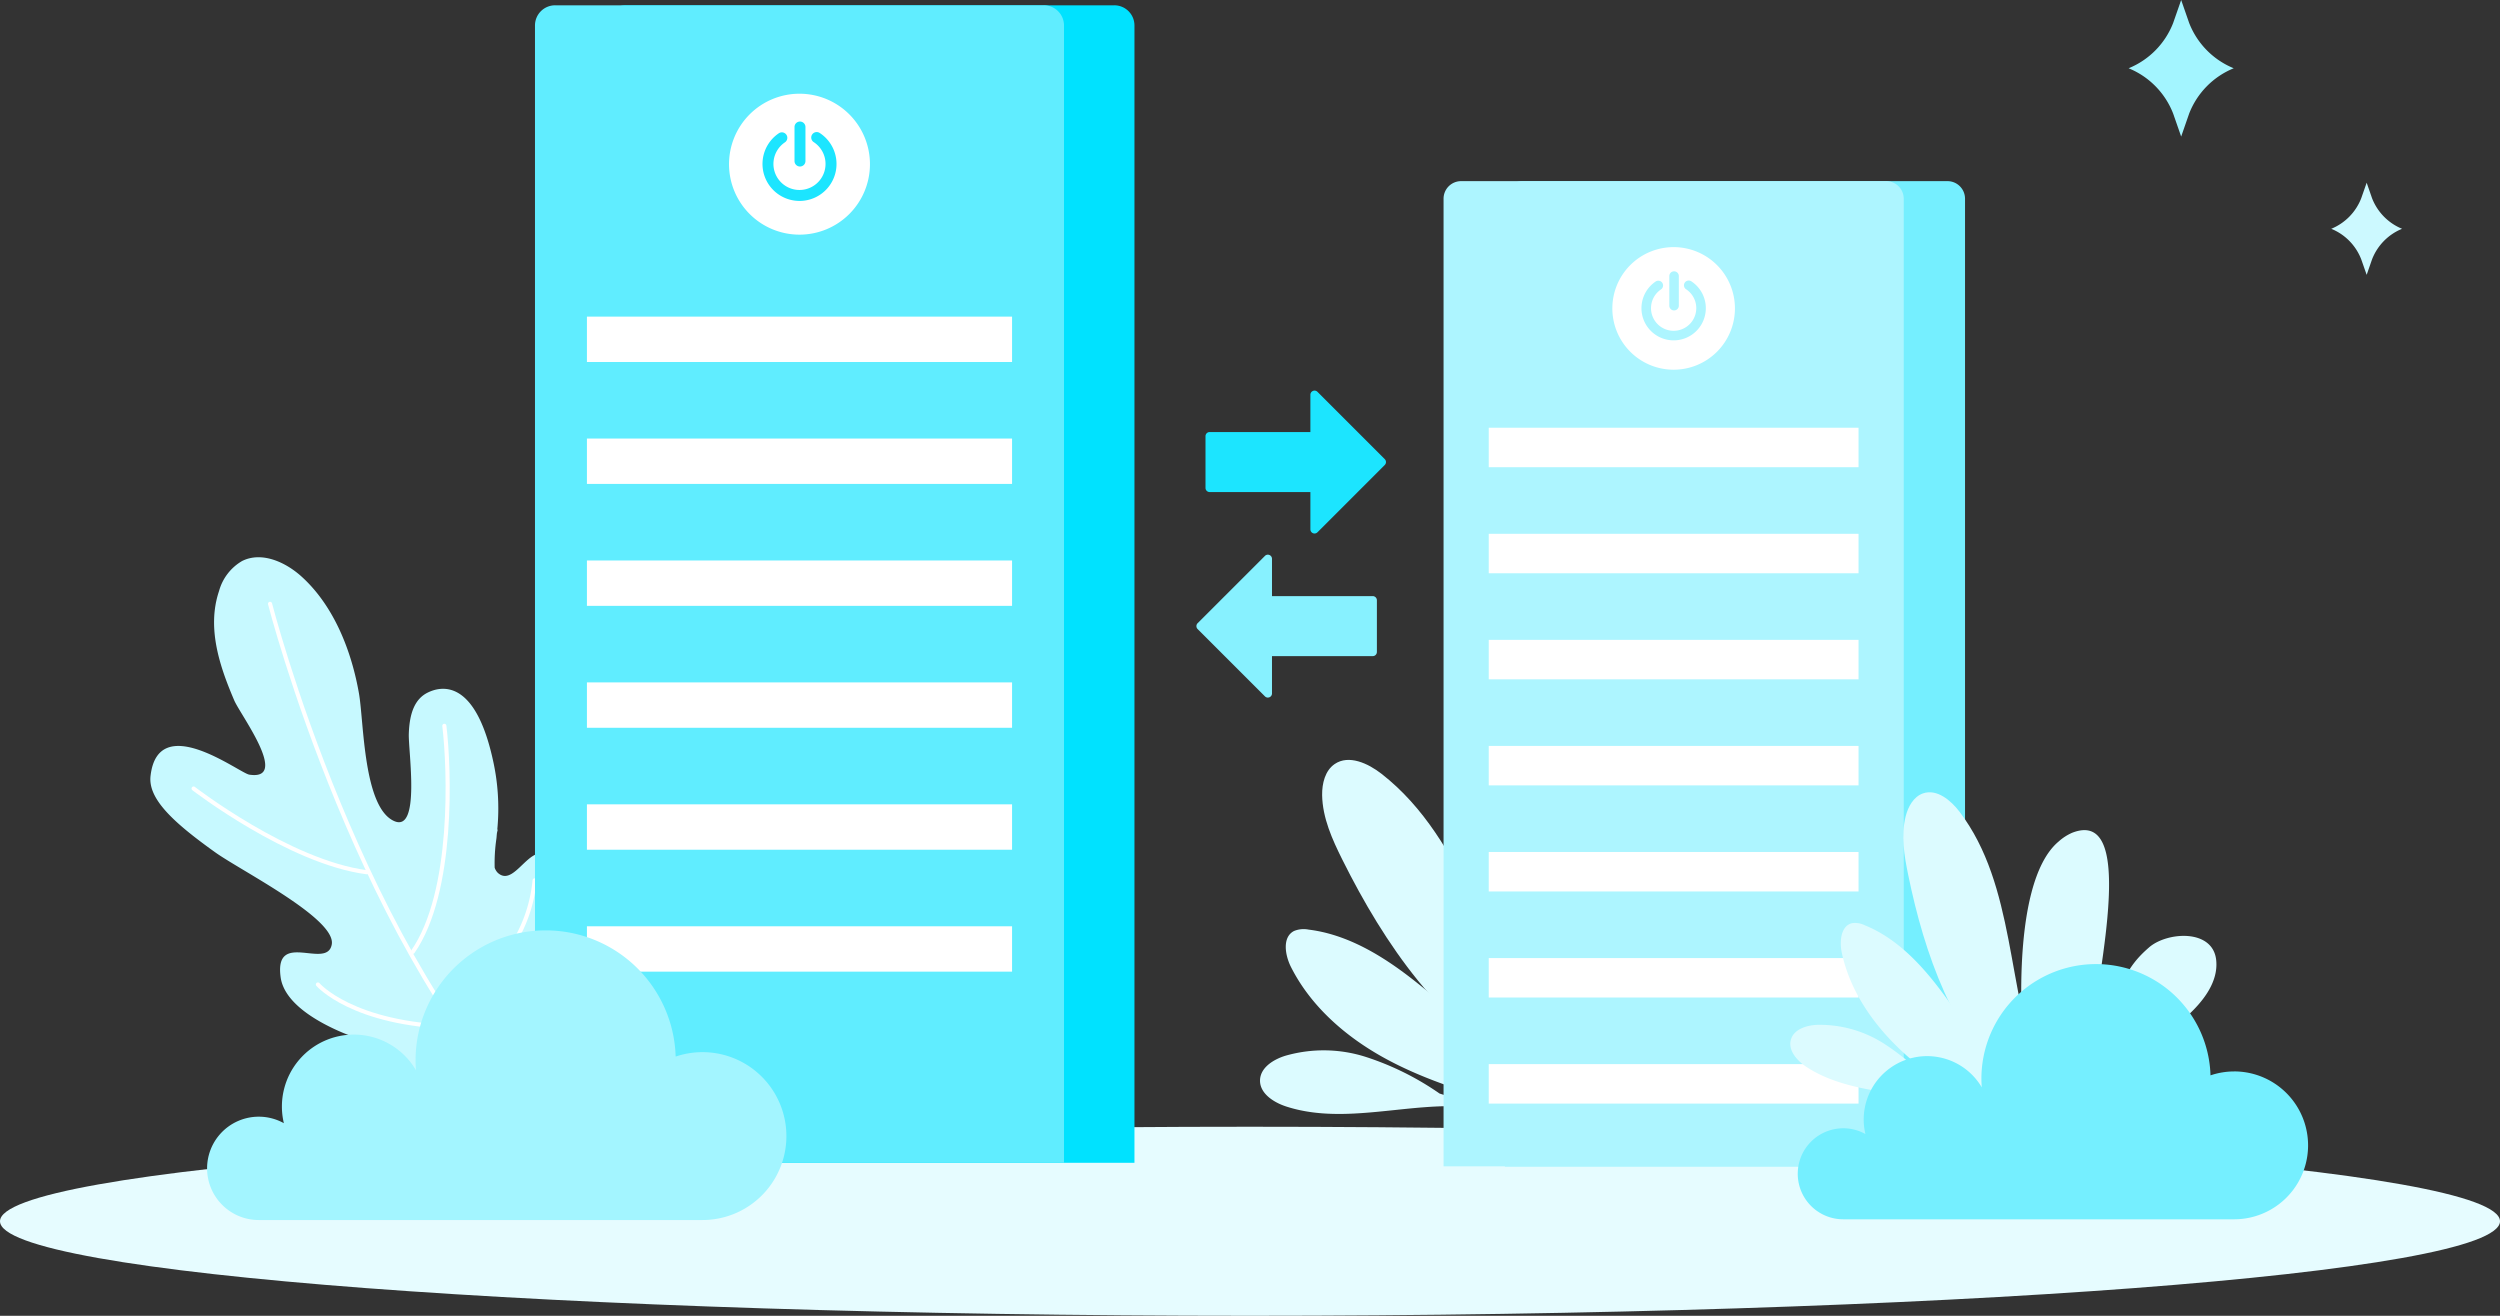 <svg xmlns="http://www.w3.org/2000/svg" width="475" height="250" viewBox="0 0 475 250"><rect x="0" y="0" width="475" height="250" fill="#333333" stroke="none"/><defs><style>.a{fill:#dcfbff;}.b{fill:#e6fcff;}.c{fill:#c7f9ff;}.d{fill:none;stroke:#fff;stroke-linecap:round;stroke-linejoin:round;stroke-width:0.782px;}.e{fill:#00e2ff;}.f{fill:#60edff;}.g{fill:#fff;}.h{fill:#1ce5ff;}.i{fill:#75efff;}.j{fill:#adf5ff;}.k{fill:#87f1ff;}.l{fill:#a3f5ff;}.m{fill:#ccf9ff;}</style></defs><g transform="translate(-4431.585 -2499.462)"><path class="a" d="M4721.289,2703.061c-15.881-8.473-26.62-24.149-34.656-40.256-1.931-3.871-3.774-7.951-3.843-12.279-.03-2.209.558-4.652,2.386-5.9,2.678-1.829,6.332-.139,8.894,1.855,16.167,12.6,20.166,35.248,32.269,51.79"/><path class="a" d="M4705.1,2707.232a53.155,53.155,0,0,0-13.984-6.946,26.276,26.276,0,0,0-15.431-.195c-2.21.714-4.586,2.22-4.693,4.535-.119,2.546,2.54,4.28,4.966,5.069,13.262,4.322,28.276-3.046,41.478,1.459"/><path class="a" d="M4717.488,2709.152c-7.958-2.3-15.929-4.8-23.154-8.827s-13.742-9.746-17.469-17.142c-1.146-2.284-1.679-5.689.6-6.839a4.837,4.837,0,0,1,2.771-.254c7.374.913,14,4.953,19.854,9.532s11.245,9.794,17.574,13.692a6.25,6.25,0,0,0,3.07,1.167,2.325,2.325,0,0,0,2.421-1.815,3.129,3.129,0,0,0-.5-1.762c-1.593-3-14.231-37.708-5.771-49.738a11.04,11.04,0,0,1,2.393-2.637c14.877-10.923,13.487,45.017,17.328,49.193,1.256-19.515,1.77-23.4,5.616-29.09,2.963-4.384,12.6-7.655,15.074-1.072,1.716,4.548-.473,9.611-3.121,13.693-2.892,4.453-6.394,8.521-8.924,13.2s-4.034,10.217-2.531,15.314"/><path class="b" d="M4431.585,2731.5c0,9.923,106.326,17.965,237.5,17.965,131.161,0,237.5-8.042,237.5-17.965s-106.335-17.957-237.5-17.957C4537.911,2713.54,4431.585,2721.577,4431.585,2731.5Z"/><path class="c" d="M4503.878,2708.582c.781-1.311,2.375-1.96,3.2-3.249,1.867-2.952-1.175-5.955-3.659-7.191-2.1-1.038-4.432-1.508-6.589-2.406-4.536-1.9-11.239-5.522-11.925-10.608-1.235-9.066,8.828-1.333,9.714-6.215s-17.243-14-22.147-17.51c-7.851-5.612-12.8-10.113-12.283-14.518,1.439-12.52,16.91-.521,18.758-.24,7.747,1.19-1.679-11.369-2.846-14.086-2.784-6.506-5.26-13.792-2.893-20.818a9.5,9.5,0,0,1,4.4-5.7c3.683-1.822,8.169.177,11.23,2.93,6.2,5.585,9.545,14.19,10.953,22.261.94,5.392.812,21.593,6.666,24.225,5.068,2.279,2.7-13.227,2.8-16.539.127-4.126,1.227-6.68,3.57-7.853,2.379-1.185,8.94-2.9,12.391,12.7a41.87,41.87,0,0,1,.845,13.371l.109-.092c-.063.233-.113.45-.163.672-.055.409-.063.825-.127,1.231a31.662,31.662,0,0,0-.309,5.374,2.493,2.493,0,0,0,.6.986c3.683,3.317,6.926-8.948,11.489-1.015,2.553,4.446-.536,11.4-2.97,15.679-1.162,2.033-2.715,3.831-3.742,5.932-1.221,2.5-1.8,6.735,1.5,7.927,1.434.518,3.091.06,4.508.62,3.552,1.415,2.225,5.5,1.563,8.19-1.262,5.146,3.9,16.112-3.443,18.459-2.306.737-4.908-.059-7.21-.455-5.191-.9-10.667-.3-15.708-2C4508.683,2717.478,4501.049,2713.337,4503.878,2708.582Z"/><path class="d" d="M4482.894,2614.189s17.256,67.4,52.322,100.884"/><path class="d" d="M4468.368,2649.282s18.082,13.959,32.9,15.906"/><path class="d" d="M4516.012,2637.365c.99,8.347,1.848,31.661-6,42.947"/><path class="d" d="M4491.985,2686.512s6.53,7.618,26.12,8.1"/><path class="d" d="M4508.619,2709.713a23.579,23.579,0,0,0,19.2-2.48"/><path class="d" d="M4533.522,2698.224a14.819,14.819,0,0,1-2.774,11.845"/><path class="d" d="M4533.158,2666.735a27.786,27.786,0,0,1-17.873,23.4"/><path class="e" d="M4647.132,2720.4H4546.62v-216.1a3.831,3.831,0,0,1,3.833-3.831H4643.3a3.83,3.83,0,0,1,3.832,3.831Z"/><path class="f" d="M4633.744,2720.4H4533.231v-216.1a3.831,3.831,0,0,1,3.834-3.831h92.847a3.831,3.831,0,0,1,3.832,3.831Z"/><path class="g" d="M4570.1,2530.656a13.388,13.388,0,1,1,13.388,13.389A13.387,13.387,0,0,1,4570.1,2530.656Z"/><path class="h" d="M4583.488,2537.637a7.026,7.026,0,0,1-3.928-12.853,1.038,1.038,0,0,1,1.161,1.721,4.949,4.949,0,1,0,5.486-.031,1.039,1.039,0,1,1,1.147-1.732,7.027,7.027,0,0,1-3.866,12.9Z"/><path class="h" d="M4583.58,2531.1a1.038,1.038,0,0,1-1.038-1.036v-6.468a1.04,1.04,0,1,1,2.08,0v6.468A1.039,1.039,0,0,1,4583.58,2531.1Z"/><rect class="g" width="80.777" height="8.621" transform="translate(4543.1 2605.953)"/><rect class="g" width="80.777" height="8.622" transform="translate(4543.1 2629.118)"/><rect class="g" width="80.777" height="8.625" transform="translate(4543.1 2652.285)"/><rect class="g" width="80.777" height="8.618" transform="translate(4543.1 2675.456)"/><rect class="g" width="80.777" height="8.621" transform="translate(4543.1 2559.62)"/><rect class="g" width="80.777" height="8.619" transform="translate(4543.1 2582.787)"/><path class="i" d="M4804.94,2721.059h-87.432V2537.213a3.335,3.335,0,0,1,3.334-3.334h80.764a3.334,3.334,0,0,1,3.334,3.334Z"/><path class="j" d="M4793.293,2721.059h-87.432V2537.213a3.335,3.335,0,0,1,3.334-3.334h80.765a3.334,3.334,0,0,1,3.333,3.334Z"/><path class="g" d="M4737.931,2558.059a11.646,11.646,0,1,1,11.647,11.648A11.644,11.644,0,0,1,4737.931,2558.059Z"/><path class="j" d="M4749.576,2564.129a6.11,6.11,0,0,1-3.416-11.178.9.9,0,0,1,1.011,1.5,4.3,4.3,0,1,0,4.77-.029.9.9,0,0,1,1-1.506,6.111,6.111,0,0,1-3.363,11.215Z"/><path class="j" d="M4749.656,2558.443a.9.9,0,0,1-.9-.9v-5.626a.9.9,0,1,1,1.808,0v5.626A.9.9,0,0,1,4749.656,2558.443Z"/><rect class="g" width="70.262" height="7.5" transform="translate(4714.446 2621.035)"/><rect class="g" width="70.262" height="7.497" transform="translate(4714.446 2641.187)"/><rect class="g" width="70.262" height="7.5" transform="translate(4714.446 2661.34)"/><rect class="g" width="70.262" height="7.497" transform="translate(4714.446 2681.493)"/><rect class="g" width="70.262" height="7.501" transform="translate(4714.446 2701.644)"/><rect class="g" width="70.262" height="7.5" transform="translate(4714.446 2580.732)"/><rect class="g" width="70.262" height="7.497" transform="translate(4714.446 2600.886)"/><path class="h" d="M4681.344,2600.829a.789.789,0,0,1-.785-.788v-7.087h-19.142a.786.786,0,0,1-.787-.786v-9.832a.784.784,0,0,1,.787-.784h19.142v-7.088a.787.787,0,0,1,1.343-.557l12.788,12.789a.785.785,0,0,1,0,1.112L4681.9,2600.6A.794.794,0,0,1,4681.344,2600.829Z"/><path class="k" d="M4672.479,2604.851a.8.8,0,0,1,.3.06.785.785,0,0,1,.485.727v7.086h19.143a.789.789,0,0,1,.787.786v9.831a.788.788,0,0,1-.787.786h-19.143v7.089a.784.784,0,0,1-1.341.554l-12.791-12.788a.79.79,0,0,1,0-1.112l12.791-12.787A.78.78,0,0,1,4672.479,2604.851Z"/><path class="l" d="M4565.052,2699.369a15.931,15.931,0,0,0-5.092.842,24.715,24.715,0,0,0-49.419.73c0,.624.036,1.24.071,1.853a13.67,13.67,0,0,0-25.093,10.075,9.818,9.818,0,1,0-4.768,18.4h84.3a15.949,15.949,0,0,0,0-31.9Z"/><path class="a" d="M4814,2706.749c-11.313-10.552-16.762-25.954-19.869-41.112-.75-3.647-1.376-7.438-.475-11.049.464-1.846,1.495-3.743,3.287-4.378,2.631-.922,5.29,1.288,6.979,3.514,10.638,14.043,8.941,33.744,15.333,50.165"/><path class="a" d="M4799.632,2706.63a45.652,45.652,0,0,0-10.075-8.867,22.634,22.634,0,0,0-12.778-3.581c-1.993.106-4.3.831-4.9,2.73-.663,2.088,1.164,4.115,3,5.31,10.06,6.527,24.163,3.73,34.132,10.4"/><path class="a" d="M4809.5,2710.967c-6.1-3.667-12.172-7.511-17.278-12.463s-9.257-11.134-10.713-18.1c-.448-2.147-.134-5.1,2.015-5.548a4.154,4.154,0,0,1,2.354.4c5.926,2.393,10.534,7.213,14.383,12.314s7.171,10.622,11.566,15.267a5.368,5.368,0,0,0,2.292,1.648,2,2,0,0,0,2.415-.971,2.725,2.725,0,0,0-.028-1.576c-.658-2.842-3.473-34.476,6.223-42.592a9.508,9.508,0,0,1,2.569-1.658c14.779-5.779,1.235,40.376,3.5,44.7,5.366-15.933,6.654-19.044,11.11-22.922,3.431-2.983,12.16-3.567,12.757,2.451.42,4.158-2.522,7.88-5.624,10.683-3.39,3.057-7.2,5.661-10.335,8.985s-5.615,7.594-5.5,12.162"/><path class="i" d="M4856.067,2703.036a14,14,0,0,0-4.487.745,21.768,21.768,0,0,0-43.527.64c0,.552.027,1.094.067,1.633a12.053,12.053,0,0,0-22.433,6.134,11.816,11.816,0,0,0,.328,2.742,8.647,8.647,0,1,0-4.2,16.2h74.255a14.049,14.049,0,1,0,0-28.1Z"/><path class="l" d="M4844.486,2503.823l1.521-4.361,1.517,4.361a15.273,15.273,0,0,0,8.469,8.609h0a15.273,15.273,0,0,0-8.469,8.614l-1.517,4.364-1.521-4.364a15.251,15.251,0,0,0-8.464-8.614h0A15.251,15.251,0,0,0,4844.486,2503.823Z"/><path class="m" d="M4880.222,2537.123l1.03-2.943,1.022,2.943a10.338,10.338,0,0,0,5.7,5.811h0a10.291,10.291,0,0,0-5.7,5.806l-1.022,2.943-1.03-2.943a10.254,10.254,0,0,0-5.7-5.806h0A10.3,10.3,0,0,0,4880.222,2537.123Z"/></g></svg>